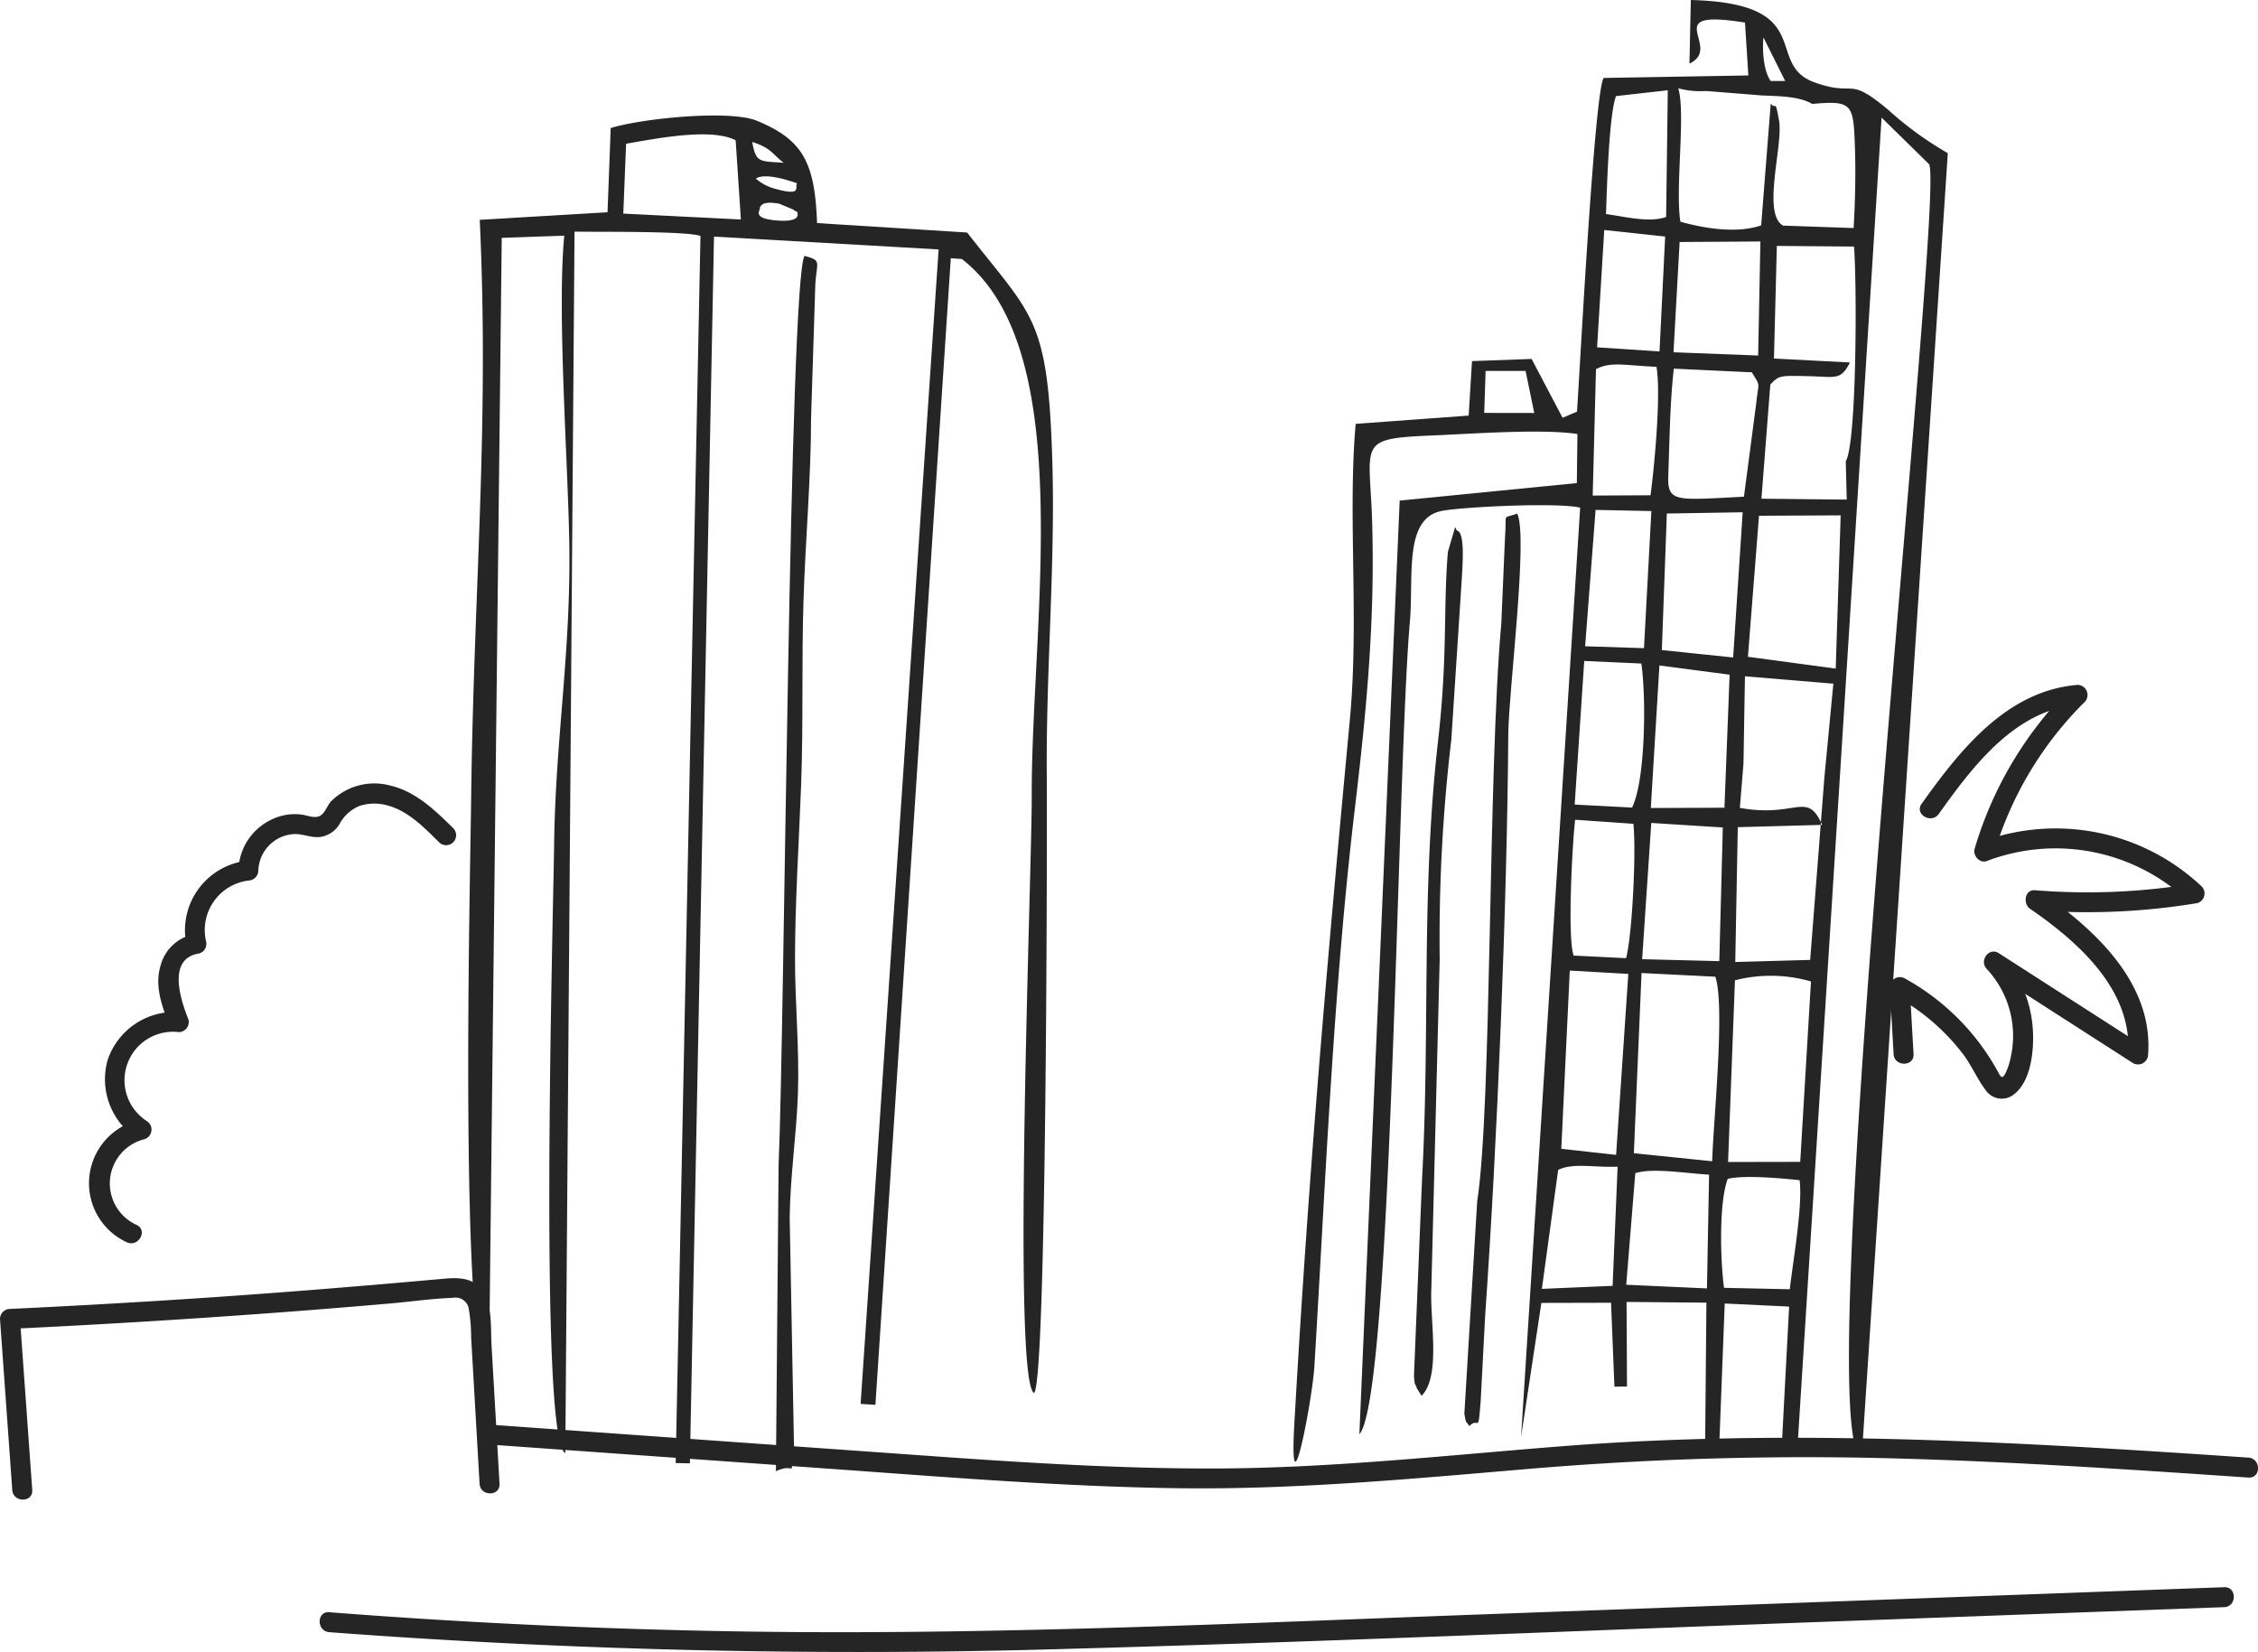 <svg xmlns="http://www.w3.org/2000/svg" xmlns:xlink="http://www.w3.org/1999/xlink" width="252.057" height="184.385" viewBox="0 0 252.057 184.385">
  <defs>
    <clipPath id="clip-path">
      <rect id="Retângulo_3" data-name="Retângulo 3" width="252.057" height="184.385" fill="none"/>
    </clipPath>
  </defs>
  <g id="Grupo_6" data-name="Grupo 6" transform="translate(0 0)">
    <g id="Grupo_5" data-name="Grupo 5" transform="translate(0 0)" clip-path="url(#clip-path)">
      <path id="Caminho_24" data-name="Caminho 24" d="M84.4,46.391l-12.612.922c-.906,10.205.4,21.811-.652,33.031-2.6,27.756-4.6,50.5-6.188,78.445-.648,11.334,2-2.516,2.229-6.253,1.234-20.3,2.1-42.04,4.534-62.421,1.267-10.633,2.233-20.731,1.919-31.688-.261-9.06-1.833-9.468,6.736-9.818,4.286-.176,12.216-.768,16.175-.163l-.067,5.482L76.7,55.879,72.2,160.1c3.7-4.184,4.186-74.2,5.638-90.7.445-5.059-.746-11.619,3.658-12.389,2.487-.436,12.777-.944,15.351-.345l-6.6,103.747,2.269-14.975,7.778-.018.376,9.363,1.405-.007-.049-9.448,8.914.082L110.79,162l1.556.025.637-16.522,7.19.345-.851,16.1,1.75.1,9.421-148.922,5.3,5.2c1.844,3.019-13.581,142.049-7.522,144.371l9.615-145.6a39.028,39.028,0,0,1-6.711-4.888c-4.6-3.828-3.454-1.332-8.148-3.006C117.272,7.154,123.5.367,109.2,0l-.154,7.1c3.874-1.846-3.687-6.175,6.2-4.578l.374,5.9L99.469,8.7c-1.04,1.545-2.661,32.779-2.977,37.253l-1.608.686-3.458-6.573-6.653.243Zm1.737-.3.154-4.683h4.465L91.72,46.1Zm6.435,97.779,1.819-13.278c1.63-.819,4.021-.252,6.636-.359l-.559,13.3Zm2.169-15.636.946-19.893,6.535.372-1.363,20.2Zm1.383-21.568c-.719-1.864-.16-12.487.163-15.162l6.5.452c.33,3.013-.122,12.436-.815,15Zm.111-16.856L97.3,73.78l6.377.287c.55,3.848.459,13.057-1.04,16.077Zm2.5-51.038.8-13.1,6.8.733-.63,12.824ZM97.4,72.139l1.167-15.222,6.228.129-.826,15.306Zm.846-16.823.365-14.108c1.683-.86,2.953-.439,6.754-.263.523,3.064-.225,11.056-.664,14.34Zm3.743,88.093L103,130.957c1.91-.63,5.758.033,8.237.163l-.238,12.7Zm4.453-119.194c-1.853.686-4.707-.053-6.711-.321.1-2.908.33-11.053,1.116-13.167l5.781-.655Zm10.668-13.563c1.926.085,4.186.085,5.64.949,4.429-.4,4.591-.022,4.758,4.565.111,3.062.04,6.226-.134,9.29l-7.88-.274c-2.38-1.332.029-9-.445-11.7-.465-2.636-.316-1.116-.931-1.924l-1.067,13.6c-2.683.917-6.21.37-9.02-.41-.59-3.759.615-12.185-.24-14.892a9.381,9.381,0,0,0,3.117.3Zm-3.581,64.659-.577,14.85-8.219.033.96-15.914Zm-10.688,53.417.857-20.114,8.237.41c1.107,3.316-.212,16.008-.354,20.6Zm.924-21.659,1.02-15.208,7.985.505-.392,14.921Zm2.2-34.507.557-15.24,8.466-.14-1.064,16.21Zm6.941,71.192c-.407-2.966-.59-9.479.41-12.162,1.83-.45,5.979-.071,8.027.147.361,2.819-.73,9.018-1.1,12.173ZM107.3,41.15l8.709.412c1.02,1.663.746.982.505,3.351l-1.385,10.532c-7.618.383-8.562.677-8.446-2.376.147-3.966.185-8.087.617-11.92m9.415-1.463-9.45-.365.684-12.307,9.016-.06Zm3.019-30.644h-1.612c-.764-1.018-.975-3.28-.815-4.861Zm-6.377,120.665.768-20.283a16.165,16.165,0,0,1,8.486.131l-1.2,20.138Zm10.753-42.947-1.59,20.39-8.361.234.281-15.05,9.419-.256c-1.7-3.874-2.866-.746-9.187-1.9l.405-4.954.163-9.735,9.869.826Zm-8.537-13.447,1.236-15.743,9.116-.045-.552,17.106Zm2.5-30.392c.989-1.04,1.073-1,4.322-.929,2.964.067,3.518.51,4.567-1.53l-8.484-.441.323-12.57,8.615.071c.327,4.044.321,21.864-.92,23.966l.107,4.28-9.521-.1Z" transform="translate(79.545 0)" fill="#262526" fill-rule="evenodd"/>
      <path id="Caminho_25" data-name="Caminho 25" d="M25.768,147.929,27.215,19.45l6.981-.245c-.813,8.426.4,24.941.559,34.258.2,12.267-1.545,21.913-1.692,33.677-.1,8.154-1.739,66.639,1.249,67.955L35.34,18.755c2.425.045,12.5-.082,14.059.481L46.634,156.212l1.583.033L50.91,19.308l25.073,1.432L67.276,149.606l1.652.107L77.343,21.728l1.227.08c13.06,10.071,7.745,40.767,7.807,59.99.029,8.132-2.236,65.356.265,66.592,1.394-1.289,1.465-61.435,1.414-69.266-.076-11.476.96-23.449.619-34.77-.481-16.095-2.153-16.059-9.508-25.5L62.415,17.8c-.249-6.809-1.6-9.31-6.727-11.423-3.019-1.247-12.8-.269-16.308.815l-.356,9.4-14.264.846c1.082,23.078-.677,41.326-.955,64.365-.122,10.125-1.378,61.4,1.964,66.133M40.785,16.742l.312-7.8c2.962-.494,9.459-1.848,12.231-.383l.583,8.84Zm17.909-5.674c-2.641-.183-3.126.042-3.512-2.322,2.18.713,2.178,1.32,3.512,2.322m1.5,2.3c-.372.325.833,1.59-2.81.5a5.214,5.214,0,0,1-1.8-1.035c.96-.637,3.411.1,4.614.534m-2.4,4.131c-2.768-.252-1.648-1.138-1.759-1.456.294-.57.946-.586,2.113-.416l1.666.684c-.082.036.265.178.4.267-.056.042.655,1.2-2.416.922" transform="translate(28.793 7.101)" fill="#262526" fill-rule="evenodd"/>
      <path id="Caminho_26" data-name="Caminho 26" d="M38.9,148.482c2.476-1.091,1.454,1.16,2.022-2.57L40.439,120.2c.051-4.689.768-9.323.92-13.9.167-4.986-.327-10.062-.327-14.968,0-6.366.448-13.16.681-19.439.261-6.9.045-13.752.267-20.653.214-6.693.844-13.67.844-20.314L43.3,15.959c.174-2.536.741-2.6-1.214-3.133C40.395,16.006,39.874,98.973,39.2,114.3Z" transform="translate(47.714 15.734)" fill="#262526" fill-rule="evenodd"/>
      <path id="Caminho_27" data-name="Caminho 27" d="M73.41,126.232c.258,1.216,0,.55.566,1.369,1.044-1.142.964,1.176,1.263-2.892l.494-9.428c1.34-19.081,2.458-46.108,2.581-64.917.029-4.614,2.242-22.1,1-24.618-1.768.666-1.129-.272-1.365,2.65l-.414,9.631c-1.5,16.687-1.04,53.924-2.692,64.5Z" transform="translate(90.053 31.582)" fill="#262526" fill-rule="evenodd"/>
      <path id="Caminho_28" data-name="Caminho 28" d="M71.735,123.386c2.175-2.193.929-8.3,1.087-11.871l.935-36.863a188.25,188.25,0,0,1,1.3-24.534l1.187-18.232c.038-1.06.367-4.7-.49-5.057-.2-.082-.16-.287-.276-.4l-.808,2.757c-.532,6.578,0,11.454-1.1,21.136-1.911,16.876-.871,32.022-1.786,48.948l-.9,21.915c.12,1.309.065.579.338,1.4Z" transform="translate(86.954 32.42)" fill="#262526" fill-rule="evenodd"/>
      <path id="Caminho_29" data-name="Caminho 29" d="M3.6,87.723l-1.369-19.1L1.116,69.736q14.2-.671,28.375-1.71,7.021-.514,14.03-1.124c2.329-.2,4.681-.55,7.016-.628a1.5,1.5,0,0,1,1.81,1.352,18.906,18.906,0,0,1,.247,3.075l.94,16.324c.082,1.425,2.309,1.434,2.227,0q-.444-7.749-.893-15.493c-.1-1.815.085-4.1-.826-5.758-.957-1.735-2.7-1.8-4.473-1.639-10.263.931-20.532,1.75-30.815,2.4q-8.814.558-17.638.973A1.125,1.125,0,0,0,0,68.622l1.369,19.1c.1,1.421,2.329,1.432,2.227,0" transform="translate(0 78.601)" fill="#262526"/>
      <path id="Caminho_30" data-name="Caminho 30" d="M25.049,73.639Q44.325,75.011,63.6,76.382c12.8.913,25.618,1.968,38.46,2.142,12.759.174,25.42-.984,38.119-2.066a368.476,368.476,0,0,1,38.277-1.343c14.393.272,28.758,1.245,43.116,2.22,1.432.1,1.425-2.131,0-2.227-25.572-1.735-51.143-3.271-76.748-1.26-12.679,1-25.329,2.4-38.059,2.472-12.839.065-25.652-.917-38.451-1.828l-43.263-3.08c-1.43-.1-1.423,2.124,0,2.227" transform="translate(29.416 87.598)" fill="#262526"/>
      <path id="Caminho_31" data-name="Caminho 31" d="M100.21,48.736c3.756-5.259,8.5-11.608,15.5-12.173q-.391-.952-.786-1.9a42.087,42.087,0,0,0-10.713,17.961c-.223.757.563,1.679,1.369,1.369a21.551,21.551,0,0,1,22.4,4.418c.163-.621.327-1.24.49-1.862a72.726,72.726,0,0,1-17.5.71c-1.194-.094-1.389,1.5-.561,2.075,5.386,3.712,11.468,9.085,10.933,16.266l1.677-.962q-8.063-5.18-16.121-10.359c-1.093-.7-2.193.846-1.349,1.748a10.968,10.968,0,0,1,2.659,10.016,7.64,7.64,0,0,1-.521,1.57c-.425.871-.577.448-.949-.229A26.292,26.292,0,0,0,96.414,67.1a1.122,1.122,0,0,0-1.674.962q.21,3.741.425,7.484c.08,1.425,2.307,1.434,2.227,0q-.214-3.741-.425-7.484-.838.478-1.677.96a24.1,24.1,0,0,1,7.606,6.5c.96,1.267,1.581,2.763,2.525,4.021a2.17,2.17,0,0,0,3.129.537c2.091-1.55,2.351-5.426,2.118-7.776a13.359,13.359,0,0,0-3.54-7.858L105.777,66.2q8.06,5.18,16.121,10.359a1.124,1.124,0,0,0,1.675-.96c.595-8.007-6.017-14.039-12.038-18.19l-.561,2.075a75.133,75.133,0,0,0,18.09-.79,1.12,1.12,0,0,0,.492-1.859,23.761,23.761,0,0,0-24.57-4.992l1.372,1.369A39.74,39.74,0,0,1,116.5,36.235a1.124,1.124,0,0,0-.788-1.9c-7.923.641-13.135,7.275-17.422,13.276-.835,1.169,1.1,2.282,1.922,1.124" transform="translate(116.215 42.116)" fill="#262526"/>
      <path id="Caminho_32" data-name="Caminho 32" d="M9.787,88.539a5.083,5.083,0,0,1,.853-9.57,1.126,1.126,0,0,0,.265-2.033,5.414,5.414,0,0,1,3.576-9.927,1.12,1.12,0,0,0,1.076-1.41c-.857-2.164-2.425-6.8,1.191-7.364a1.125,1.125,0,0,0,.777-1.369,5.565,5.565,0,0,1,4.725-6.771,1.139,1.139,0,0,0,1.113-1.113A4.217,4.217,0,0,1,27.452,44.9c.978,0,1.884.463,2.875.318a3,3,0,0,0,2.082-1.4A4.41,4.41,0,0,1,34.7,41.747a5.389,5.389,0,0,1,2.839-.1c2.44.55,4.32,2.509,6.032,4.206a1.115,1.115,0,0,0,1.574-1.577c-1.991-1.971-4.2-4.117-7.016-4.776a6.821,6.821,0,0,0-6.673,1.777c-.365.419-.572,1.038-.966,1.414-.632.608-1.541.14-2.294.04a5.851,5.851,0,0,0-3.264.51,6.442,6.442,0,0,0-3.79,5.736c.37-.372.741-.741,1.113-1.113a7.82,7.82,0,0,0-6.872,9.59c.258-.456.519-.913.777-1.369a4.815,4.815,0,0,0-3.716,3.525c-.677,2.22.154,4.52.969,6.578q.538-.7,1.073-1.41a7.859,7.859,0,0,0-7.949,5.36A7.9,7.9,0,0,0,9.78,78.857l.267-2.035A7.253,7.253,0,0,0,8.663,90.461c1.285.623,2.416-1.3,1.124-1.922" transform="translate(5.475 48.199)" fill="#262526"/>
      <path id="Caminho_33" data-name="Caminho 33" d="M17.091,84.587a788.3,788.3,0,0,0,82.319,1.866c27.556-.753,55.107-1.942,82.653-2.953l46.565-1.706c1.43-.053,1.436-2.28,0-2.227l-82.6,3.026C118.5,83.6,90.953,84.929,63.4,84.511q-23.18-.354-46.3-2.151c-1.43-.111-1.423,2.118,0,2.227" transform="translate(19.654 97.605)" fill="#262526"/>
    </g>
  </g>
</svg>
